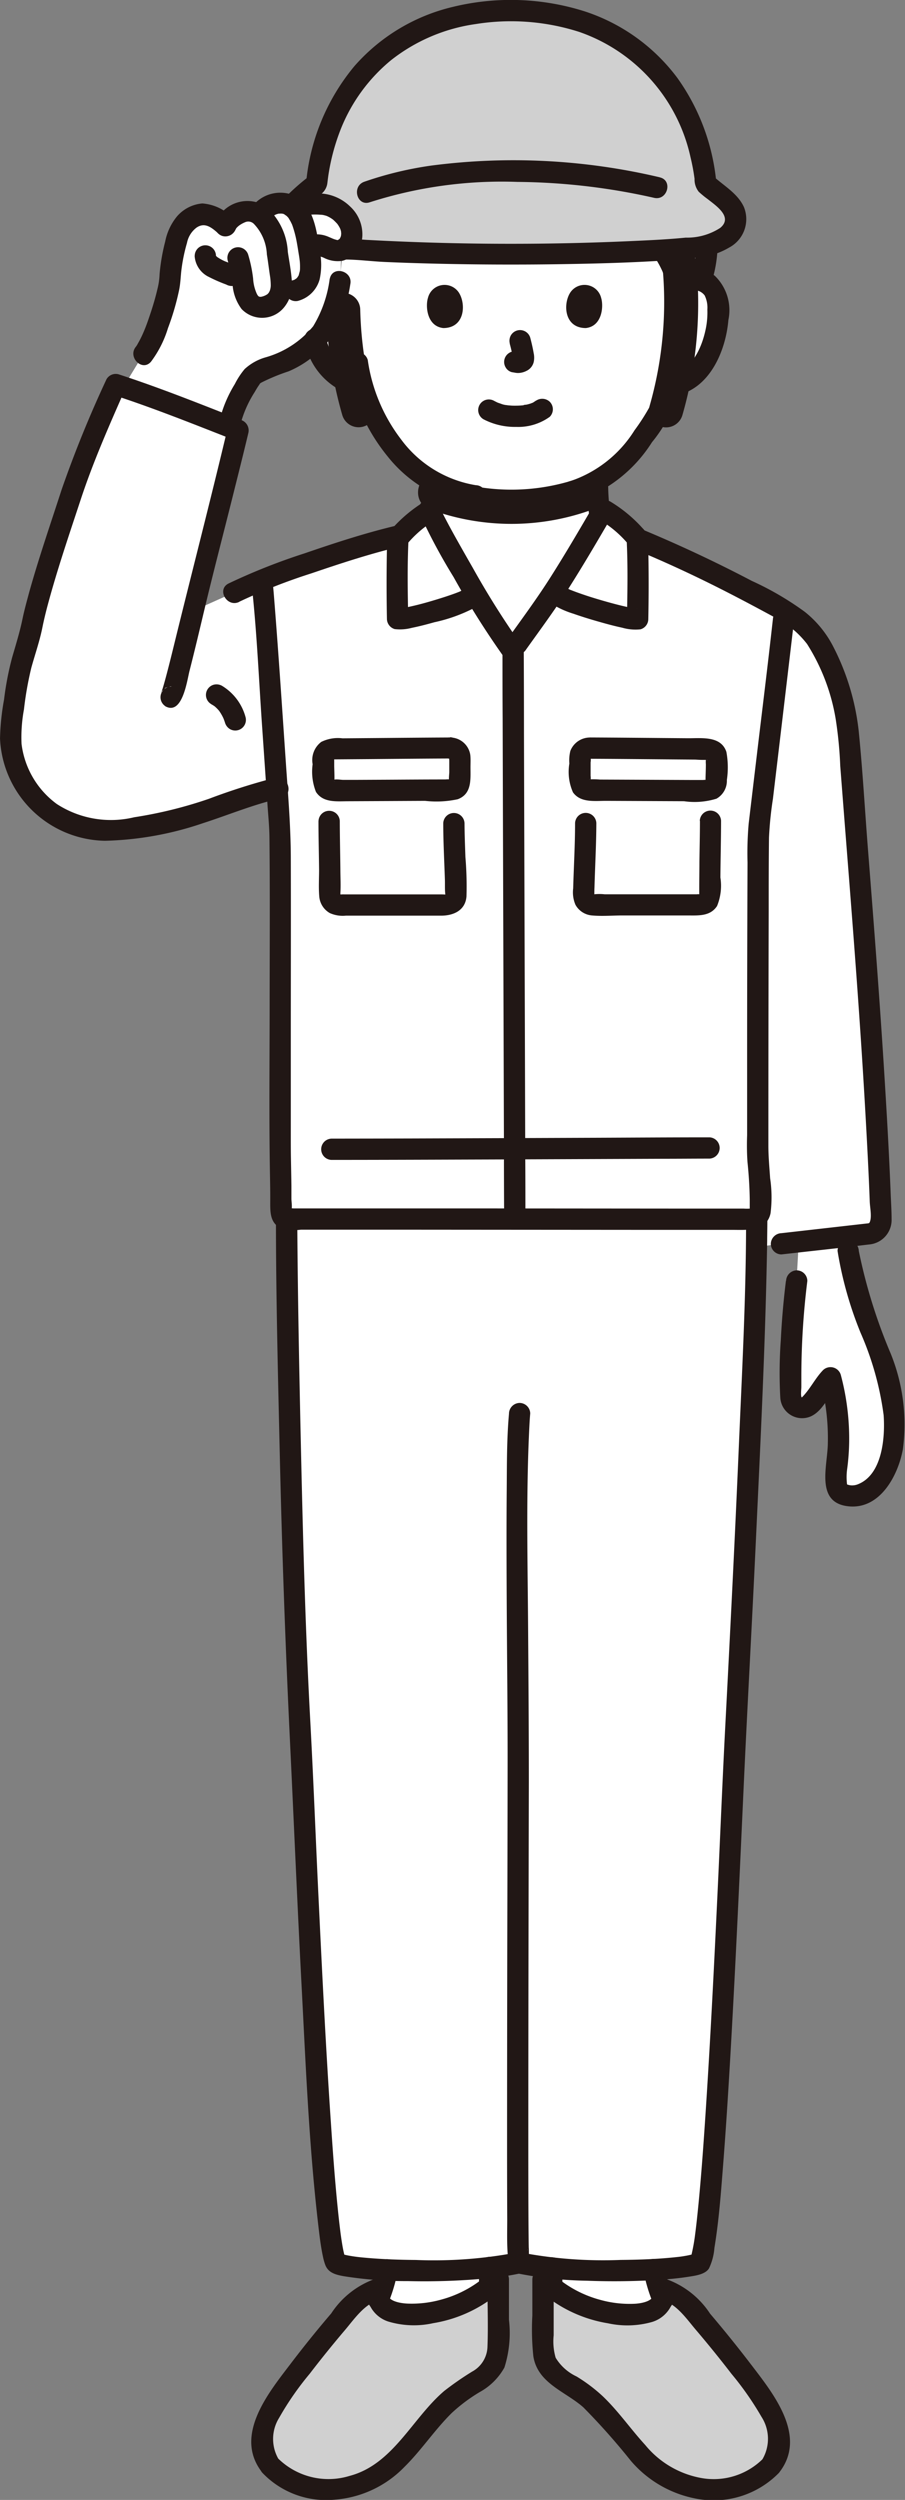 <svg xmlns="http://www.w3.org/2000/svg" width="39.765" height="109.844" viewBox="0 0 39.765 109.844">
  <rect x="0" y="0" width="39.765" height="109.844" fill="#808080" stroke="none"/>
  <g id="c" transform="translate(0.001 0.002)">
    <g id="d" transform="translate(0.466 0.482)">
      <path id="Path_14195" data-name="Path 14195" d="M73.791,60.821c-.12-.053-1.012-.465-1.065-.484-.8-.29-.772-.807-.873-1.385a9.7,9.7,0,0,1-.179-1.967,8.93,8.93,0,0,0,2.969-3.6c.038-.115.115-.333.185-.591l.143-.022a1.808,1.808,0,0,0,.84-.379,2.725,2.725,0,0,0,.7-.925,4.287,4.287,0,0,0,.437-2.273,1.429,1.429,0,0,0-.15-.576,1.013,1.013,0,0,0-.728-.484,1.071,1.071,0,0,0-.857.251,5.588,5.588,0,0,0-.233-1.586c-1.705.129-4.407.2-7.105.209-2.855-.011-5.714-.088-7.392-.232-.064.7-.132,1.438-.132,1.438-.066.306-.167.815-.23,1.025a3.626,3.626,0,0,1-.849,1.546l-.006.006a4.316,4.316,0,0,0,.268.675,2.724,2.724,0,0,0,.7.925,1.807,1.807,0,0,0,.84.379l.274.042a7.284,7.284,0,0,0,1.389,2.712,6.545,6.545,0,0,0,1.739,1.5,12.743,12.743,0,0,1-.178,1.918c-.1.578-.07,1.095-.873,1.385-.053.019-.449.159-.548.2,0,0-.376,4.329,5.372,4.329s5.534-4.046,5.534-4.046Z" transform="translate(-45.886 -36.333)" fill="#fff"/>
      <path id="Path_14196" data-name="Path 14196" d="M24.249,83.695c.346-.485,1.319-1.876,1.535-2.182.38-.537,1.323-2.12,1.919-3.134l1.591.6a61.4,61.4,0,0,1,6.716,3.25,5.53,5.53,0,0,1,1.063.843,9.178,9.178,0,0,1,1.74,4.605c.514,6.752,1.013,12.35,1.335,18.972.07,1.432.072,1.856.1,2.356a.582.582,0,0,1-.51.607l-3.865.438-1.1.132c.009-.48.013-.89.013-1.217-3.309,0-15.988-.013-20.58-.013-.265,0-.341-.215-.332-.48.023-.7-.031-2.341-.025-2.7,0-2.812.017-12.776-.009-13.866,0-.037-.056-.787-.129-1.88-1.175.262-3.231,1.112-4.4,1.376a13.4,13.4,0,0,1-3.449.462,4.1,4.1,0,0,1-3.352-2.211c-.819-1.523-.449-2.4-.273-3.981.1-.935.555-2.006.708-2.826.285-1.527,1.575-5.273,1.75-5.829.416-1.316,1.618-4.039,1.922-4.726,1.682.545,3.759,1.373,5.377,2.006-.287,1.213-1.482,5.957-1.742,6.978-.041.161-.125.514-.231.959l1.789-.8a16.767,16.767,0,0,1,2.891-1.16c.7-.246,2.839-.969,4.293-1.316l1.768-.419c.362.685.851,1.534,1.039,1.865.536.945,1.554,2.634,2.212,3.534" transform="translate(-1.999 -55.88)" fill="#fff"/>
      <path id="Path_14197" data-name="Path 14197" d="M108.044,421.012a7.138,7.138,0,0,0,.808,3.256l-5.183-.1q.01-1.456.02-2.912l4.355-.243Z" transform="translate(-79.908 -323.1)" fill="#fff"/>
      <path id="Path_14198" data-name="Path 14198" d="M70.716,421.012a7.138,7.138,0,0,1-.808,3.256l5.183-.1q-.01-1.456-.02-2.912l-4.355-.243Z" transform="translate(-54.037 -323.1)" fill="#fff"/>
      <path id="Path_14199" data-name="Path 14199" d="M74.539,229.174c0,3.357-.507,14.751-.9,21.943-.207,3.775-.9,22.475-1.6,23.844-.794.383-5.787.5-7.962-.009-2.172.512-7.235.392-8.029.009-.692-1.369-1.391-20.068-1.6-23.844-.394-7.192-.57-20.36-.57-22.058" transform="translate(-41.757 -176.009)" fill="#fff"/>
      <path id="Path_14200" data-name="Path 14200" d="M151.163,232.966a22.859,22.859,0,0,0,1.4,4.577,7.264,7.264,0,0,1,.456,4.455,3.3,3.3,0,0,1-.352.852c-.35.574-1.121,1.164-1.867.738a.97.97,0,0,1-.173-.826,10.127,10.127,0,0,0,.008-2.953,4.772,4.772,0,0,0-.246-1.277,3.939,3.939,0,0,0-.453.616c-.094.137-.3.378-.435.539a.485.485,0,0,1-.853-.3,33.63,33.63,0,0,1,.25-5.107l.1-1.781,2.129-.208.032.673Z" transform="translate(-114.364 -178.487)" fill="#fff"/>
      <path id="Path_14201" data-name="Path 14201" d="M107.058,96.376a7.279,7.279,0,0,0-.788-.567c-.455.781-1.674,2.854-2.192,3.62l.361.227a13.332,13.332,0,0,0,3.33.952c.019-.952.019-2.891-.015-3.532a4.029,4.029,0,0,0-.7-.7Z" transform="translate(-80.221 -73.901)" fill="#fff"/>
      <path id="Path_14202" data-name="Path 14202" d="M75.486,96.482a7.351,7.351,0,0,1,.634-.457c.268.627,1.12,2.1,1.382,2.564.174.306.4.69.644,1.1l-.33.21a11.6,11.6,0,0,1-3.114.874c-.019-.952-.019-2.891.015-3.532A4.255,4.255,0,0,1,75.486,96.482Z" transform="translate(-57.701 -74.066)" fill="#fff"/>
      <path id="Path_14203" data-name="Path 14203" d="M28.008,47.8a6.363,6.363,0,0,1,1.067-2.109,9.583,9.583,0,0,1,1.4-.6,4.565,4.565,0,0,0,1.289-.917,3.628,3.628,0,0,0,.849-1.546c.075-.249.2-.924.263-1.174,0,0,.006-1.224.028-1.232a.809.809,0,0,0,.388-1.09,1.552,1.552,0,0,0-1.04-.893c-.273-.063-1-.088-1.148.089l-.159.191-.025-.031a.964.964,0,0,0-1.475,0l-.155.176a.789.789,0,0,0-.6-.158,1.306,1.306,0,0,0-.875.647c-.36-.325-.834-.661-1.3-.442a1.46,1.46,0,0,0-.854,1.072,8.008,8.008,0,0,0-.291,1.688,9.335,9.335,0,0,1-1.168,3.322l-.84,1.384" transform="translate(-18.372 -29.713)" fill="#fff"/>
      <path id="Path_14204" data-name="Path 14204" d="M126.449,46.873a6.873,6.873,0,0,0,.069-.728,1.64,1.64,0,0,1-.186.028c-.39.069-1,.128-1.769.176a4.481,4.481,0,0,1,.688,1.554,1.071,1.071,0,0,1,.857-.251.954.954,0,0,1,.143.032,4.4,4.4,0,0,0,.2-.813Z" transform="translate(-95.919 -35.844)" fill="#fff"/>
      <g id="e" transform="translate(11.058)">
        <path id="Path_14205" data-name="Path 14205" d="M73,9.659a8.1,8.1,0,0,0-8.548-7.591,8.1,8.1,0,0,0-8.547,7.591,9.077,9.077,0,0,0-1.106.988.969.969,0,0,1,.207.193l.025.031.159-.191c.147-.177.875-.152,1.148-.089a1.553,1.553,0,0,1,1.04.893.834.834,0,0,1-.283,1.037c1.683.142,4.522.218,7.358.229a74.237,74.237,0,0,0,8.42-.354c.592-.053,1.453-.5,1.466-1.159S73.421,10.052,73,9.659Z" transform="translate(-53.518 -2.067)" fill="#d0d0d0"/>
        <path id="Path_14206" data-name="Path 14206" d="M112.127,436.7c.027-.036.053-.072.077-.11a2.058,2.058,0,0,0,.136-1.725,5.652,5.652,0,0,0-.885-1.544q-1.281-1.75-2.708-3.386a2.566,2.566,0,0,0-1.345-.973.834.834,0,0,1-.414.875,1.955,1.955,0,0,1-1,.226,5.549,5.549,0,0,1-3.884-1.546c.006,1.168-.005,1.557,0,2.726a2.455,2.455,0,0,0,.1.843c.24.65.953.963,1.524,1.354,1.487,1.018,2.27,2.874,3.829,3.779a4.024,4.024,0,0,0,3.719.133,2.346,2.346,0,0,0,.848-.651Z" transform="translate(-89.766 -328.85)" fill="#d0d0d0"/>
        <path id="Path_14207" data-name="Path 14207" d="M49.652,436.7c-.027-.036-.053-.072-.077-.11a2.058,2.058,0,0,1-.136-1.725,5.652,5.652,0,0,1,.885-1.544q1.281-1.75,2.708-3.386a2.566,2.566,0,0,1,1.345-.973.834.834,0,0,0,.414.875,1.955,1.955,0,0,0,1,.226,5.549,5.549,0,0,0,3.884-1.546c-.006,1.168.005,1.557,0,2.726a2.455,2.455,0,0,1-.1.843c-.24.65-.953.963-1.524,1.354-1.487,1.018-2.27,2.874-3.829,3.779a4.024,4.024,0,0,1-3.719.133,2.346,2.346,0,0,1-.848-.651Z" transform="translate(-49.315 -328.85)" fill="#d0d0d0"/>
      </g>
    </g>
    <g id="f" transform="translate(-0.001 -0.002)">
      <path id="Path_14208" data-name="Path 14208" d="M60.757,48.432a.9.9,0,0,0-1.433.231,1.508,1.508,0,0,0-.135.57" transform="translate(-45.356 -36.914)" fill="none"/>
      <path id="Path_14209" data-name="Path 14209" d="M80.417,30.851a27.894,27.894,0,0,0-10.06-.513,15.626,15.626,0,0,0-2.925.708c-.565.2-.322,1.1.248.9a18.972,18.972,0,0,1,6.482-.893,28.082,28.082,0,0,1,6.005.7c.586.135.836-.767.248-.9h0Z" transform="translate(-51.426 -23.06)" fill="#211715"/>
      <path id="Path_14210" data-name="Path 14210" d="M55.581,11.4c.6,0,1.208.082,1.808.109.783.035,1.567.059,2.351.077q2.6.059,5.2.022c1.517-.022,3.035-.059,4.55-.152.515-.032,1.031-.069,1.543-.134a3.245,3.245,0,0,0,1.477-.446,1.413,1.413,0,0,0,.65-1.781c-.275-.6-.879-.93-1.345-1.356l.137.33a9.4,9.4,0,0,0-1.71-4.638A8.285,8.285,0,0,0,66.172.5,10.738,10.738,0,0,0,60.373.3a8.289,8.289,0,0,0-4.324,2.6A9.358,9.358,0,0,0,53.92,8.073l.137-.33a9.787,9.787,0,0,0-1.108.986.481.481,0,0,0,0,.661.471.471,0,0,0,.661,0,6.346,6.346,0,0,1,.937-.839.718.718,0,0,0,.311-.514c.02-.164.04-.328.068-.491a9.272,9.272,0,0,1,.527-1.892A7.51,7.51,0,0,1,57.659,2.64a7.747,7.747,0,0,1,3.718-1.585,9.82,9.82,0,0,1,4.546.345,7.532,7.532,0,0,1,4.891,5.508,8.965,8.965,0,0,1,.177.946.869.869,0,0,0,.183.569,4.269,4.269,0,0,0,.395.324c.38.3,1.118.791.552,1.263a2.663,2.663,0,0,1-1.517.429c-.719.071-1.442.109-2.164.141a116.937,116.937,0,0,1-11.854-.042c-.333-.019-.673-.069-1.005-.069a.468.468,0,0,0,0,.935h0Z" transform="translate(-40.473 0.002)" fill="#211715"/>
      <path id="Path_14211" data-name="Path 14211" d="M130.044,45.1c-.01.168-.026.336-.047.5l.017-.124a4.662,4.662,0,0,1-.212.918.47.47,0,0,0,.326.575.479.479,0,0,0,.575-.326,5.725,5.725,0,0,0,.276-1.545.47.47,0,0,0-.467-.467.478.478,0,0,0-.467.467h0Z" transform="translate(-99.45 -34.198)" fill="#211715"/>
      <path id="Path_14212" data-name="Path 14212" d="M124.18,46.946a4.98,4.98,0,0,0-.728-1.658.5.5,0,0,0-.279-.215.468.468,0,0,0-.528.687,4.059,4.059,0,0,1,.422.763l-.047-.112a5.593,5.593,0,0,1,.259.784.468.468,0,0,0,.9-.248h0Z" transform="translate(-93.929 -34.527)" fill="#211715"/>
      <path id="Path_14213" data-name="Path 14213" d="M125.5,51.629a.586.586,0,0,1,.833.11,1.222,1.222,0,0,1,.118.618,3.637,3.637,0,0,1-.051.747c-.162.888-.615,1.952-1.6,2.129a.472.472,0,0,0-.326.575.478.478,0,0,0,.575.326c1.5-.269,2.213-1.961,2.326-3.319a2.1,2.1,0,0,0-.6-1.944,1.547,1.547,0,0,0-1.934.1.471.471,0,0,0,0,.661.477.477,0,0,0,.661,0h0Z" transform="translate(-95.37 -38.756)" fill="#211715"/>
      <path id="Path_14214" data-name="Path 14214" d="M122.575,46.99a16.614,16.614,0,0,1-.547,6.3.748.748,0,0,0,1.442.4,17.766,17.766,0,0,0,.6-6.7c-.095-.949-1.592-.959-1.5,0Z" transform="translate(-93.483 -35.459)" fill="#211715"/>
      <path id="Path_14215" data-name="Path 14215" d="M61.34,55.93a18.091,18.091,0,0,0,.7,4.6.748.748,0,0,0,1.442-.4,16.463,16.463,0,0,1-.649-4.207.748.748,0,0,0-1.5,0h0Z" transform="translate(-47.004 -42.305)" fill="#211715"/>
      <path id="Path_14216" data-name="Path 14216" d="M79.094,90.833a10.356,10.356,0,0,0,7.2,0c.894-.334.507-1.78-.4-1.442a9.059,9.059,0,0,1-6.4,0c-.9-.337-1.293,1.108-.4,1.442h0Z" transform="translate(-60.221 -68.46)" fill="#211715"/>
      <path id="Path_14217" data-name="Path 14217" d="M110.168,67.537a4.054,4.054,0,0,1-.236,1.093c-.021.064-.046.128-.065.193-.009.029-.046.112.006-.008-.033.077-.069.152-.107.226a9.2,9.2,0,0,1-.792,1.273,5.325,5.325,0,0,1-2.813,2.23c-.585.137-.338,1.039.248.9a6.264,6.264,0,0,0,3.333-2.607,6.068,6.068,0,0,0,1.36-3.3c.024-.6-.911-.6-.935,0Z" transform="translate(-81.094 -51.407)" fill="#211715"/>
      <path id="Path_14218" data-name="Path 14218" d="M57.285,62.534a3.025,3.025,0,0,0,2.138,2.308.506.506,0,0,0,.36-.047.467.467,0,0,0-.112-.854,2.283,2.283,0,0,1-.323-.086c-.083-.027.055.028,0,0l-.075-.036c-.05-.025-.1-.052-.145-.081-.029-.018-.1-.09-.136-.092.033,0,.067.054,0,0l-.062-.055a2.643,2.643,0,0,1-.224-.239c-.039-.046,0-.007.013.018a.616.616,0,0,0-.057-.079q-.047-.066-.09-.135c-.054-.086-.1-.176-.151-.266-.027-.052-.052-.105-.077-.159-.012-.027-.027-.055-.037-.083.035.1.007.016,0-.006-.047-.118-.089-.239-.126-.361a.468.468,0,1,0-.9.248h0Z" transform="translate(-43.882 -47.463)" fill="#211715"/>
      <path id="Path_14219" data-name="Path 14219" d="M65.251,66.806a8.326,8.326,0,0,0,1.773,3.986,5.941,5.941,0,0,0,3.874,2.2.47.47,0,0,0,.467-.467.478.478,0,0,0-.467-.467,5.1,5.1,0,0,1-3.278-2.008,7.477,7.477,0,0,1-1.467-3.494.471.471,0,0,0-.575-.326.478.478,0,0,0-.326.575Z" transform="translate(-49.994 -50.74)" fill="#211715"/>
      <path id="Path_14220" data-name="Path 14220" d="M111.366,91.264c-.009-.059-.017-.117-.025-.176l.017.124a9.13,9.13,0,0,1-.08-1.054.467.467,0,1,0-.935,0,10.429,10.429,0,0,0,.122,1.354.467.467,0,0,0,.215.279.467.467,0,0,0,.639-.168l.047-.112a.472.472,0,0,0,0-.248h0Z" transform="translate(-84.554 -68.729)" fill="#211715"/>
      <path id="Path_14221" data-name="Path 14221" d="M79.234,89.2a13.3,13.3,0,0,1-.105,1.407.464.464,0,0,0,.137.33.467.467,0,0,0,.661,0L80,90.841a.464.464,0,0,0,.064-.236,13.3,13.3,0,0,0,.105-1.407.472.472,0,0,0-.467-.467.477.477,0,0,0-.467.467Z" transform="translate(-60.634 -67.993)" fill="#211715"/>
      <path id="Path_14222" data-name="Path 14222" d="M69.529,425.08a7.065,7.065,0,0,1-.386,1.3.469.469,0,0,0,.047.36.467.467,0,0,0,.639.168l.095-.073a.467.467,0,0,0,.12-.206,7.066,7.066,0,0,0,.386-1.3.5.5,0,0,0-.047-.36.467.467,0,0,0-.639-.168.463.463,0,0,0-.215.279h0Z" transform="translate(-52.969 -325.472)" fill="#211715"/>
      <path id="Path_14223" data-name="Path 14223" d="M90.974,425.609c0-.283,0-.567,0-.851a.482.482,0,0,0-.137-.33.467.467,0,0,0-.661,0,.485.485,0,0,0-.137.33c0,.283,0,.567,0,.851a.483.483,0,0,0,.137.33.467.467,0,0,0,.661,0,.483.483,0,0,0,.137-.33Z" transform="translate(-68.992 -325.129)" fill="#211715"/>
      <path id="Path_14224" data-name="Path 14224" d="M122.288,426.331a6.994,6.994,0,0,1-.388-1.306.472.472,0,0,0-.215-.279.467.467,0,0,0-.687.528,6.994,6.994,0,0,0,.388,1.306.512.512,0,0,0,.215.279.467.467,0,0,0,.639-.168.453.453,0,0,0,.047-.36Z" transform="translate(-92.711 -325.429)" fill="#211715"/>
      <path id="Path_14225" data-name="Path 14225" d="M101.709,424.838c0,.278,0,.556,0,.834a.481.481,0,0,0,.137.33.467.467,0,0,0,.661,0,.486.486,0,0,0,.137-.33c0-.278,0-.556,0-.834a.48.48,0,0,0-.137-.33.467.467,0,0,0-.661,0,.49.49,0,0,0-.137.33Z" transform="translate(-77.934 -325.19)" fill="#211715"/>
      <path id="Path_14226" data-name="Path 14226" d="M110.956,435.424c1.157-1.581-.327-3.414-1.271-4.652q-.88-1.153-1.819-2.258A3.841,3.841,0,0,0,105.953,427a.474.474,0,0,0-.575.575c.08.413-.6.5-.869.506a4.781,4.781,0,0,1-1.452-.169,5.009,5.009,0,0,1-2.2-1.237.473.473,0,0,0-.8.33c0,.53,0,1.06,0,1.59a11.258,11.258,0,0,0,.044,1.794c.19,1.188,1.4,1.539,2.192,2.237a29.52,29.52,0,0,1,2.089,2.351,4.972,4.972,0,0,0,2.8,1.652,4.013,4.013,0,0,0,3.7-1.109.481.481,0,0,0,0-.661.471.471,0,0,0-.661,0,3.065,3.065,0,0,1-2.755.874,4.131,4.131,0,0,1-2.449-1.448c-.641-.7-1.182-1.49-1.871-2.146a7.078,7.078,0,0,0-1.147-.865,2.123,2.123,0,0,1-.918-.823,2.578,2.578,0,0,1-.087-.986q0-.415,0-.829c0-.543,0-1.086,0-1.629l-.8.33a5.948,5.948,0,0,0,3.183,1.6,3.977,3.977,0,0,0,1.945-.059,1.371,1.371,0,0,0,.951-1.552l-.575.575c.669.149,1.119.824,1.537,1.316q.808.95,1.569,1.938a13.471,13.471,0,0,1,1.319,1.889,1.782,1.782,0,0,1,.02,1.908.471.471,0,0,0,.168.639.478.478,0,0,0,.639-.168Z" transform="translate(-76.666 -326.855)" fill="#211715"/>
      <path id="Path_14227" data-name="Path 14227" d="M48.455,434.952a1.758,1.758,0,0,1,0-1.864,12.982,12.982,0,0,1,1.341-1.933q.742-.968,1.533-1.9c.427-.5.89-1.206,1.573-1.359l-.575-.575a1.362,1.362,0,0,0,.907,1.535,3.9,3.9,0,0,0,1.989.076,5.948,5.948,0,0,0,3.183-1.6l-.8-.331c-.005,1,.039,2,0,2.994a1.284,1.284,0,0,1-.676,1.067,13.482,13.482,0,0,0-1.216.843c-1.413,1.2-2.251,3.238-4.173,3.74a3.156,3.156,0,0,1-3.156-.791.47.47,0,0,0-.661,0,.478.478,0,0,0,0,.661,3.873,3.873,0,0,0,3.2,1.17,4.758,4.758,0,0,0,3.034-1.436c.748-.738,1.327-1.626,2.074-2.365a7.265,7.265,0,0,1,1.23-.922,2.759,2.759,0,0,0,1.089-1.08,4.993,4.993,0,0,0,.2-2.1c0-.6,0-1.191,0-1.786a.473.473,0,0,0-.8-.33,5.007,5.007,0,0,1-2.2,1.237,4.787,4.787,0,0,1-1.452.169c-.266-.01-.949-.093-.869-.506a.474.474,0,0,0-.575-.575,3.843,3.843,0,0,0-1.914,1.514q-.941,1.1-1.819,2.258c-.944,1.238-2.428,3.071-1.271,4.653a.481.481,0,0,0,.639.168.471.471,0,0,0,.168-.639Z" transform="translate(-36.188 -326.855)" fill="#211715"/>
      <path id="Path_14228" data-name="Path 14228" d="M146.838,234.954q-.161,1.3-.225,2.605a19.909,19.909,0,0,0-.022,2.535.959.959,0,0,0,1.345.813c.556-.257.786-.954,1.19-1.373l-.781-.206a9.71,9.71,0,0,1,.334,2.768c-.009.989-.559,2.593.886,2.762,1.4.164,2.2-1.344,2.411-2.5a8.286,8.286,0,0,0-.536-4.213,23.482,23.482,0,0,1-1.4-4.506.483.483,0,0,0-.467-.467.47.47,0,0,0-.467.467,16.437,16.437,0,0,0,1.013,3.6,13.3,13.3,0,0,1,1.012,3.614c.069.963-.05,2.6-1.116,3.033a.686.686,0,0,1-.315.054.588.588,0,0,1-.143-.03l-.045-.014q-.145-.087.017.034a2.525,2.525,0,0,1,0-.709,10.094,10.094,0,0,0,.088-1.2,10.871,10.871,0,0,0-.368-2.937.472.472,0,0,0-.781-.206c-.339.351-.549.8-.887,1.155-.07.073-.054.035-.051.039-.053-.07-.012-.375-.014-.461q0-.256,0-.512a34.057,34.057,0,0,1,.263-4.14.47.47,0,0,0-.467-.467.479.479,0,0,0-.467.467h0Z" transform="translate(-112.305 -178.675)" fill="#211715"/>
      <path id="Path_14229" data-name="Path 14229" d="M60.806,214.815c2.345,0,4.689-.011,7.034-.019l7.572-.031c.67,0,1.34-.007,2.011-.007a.468.468,0,0,0,0-.935c-1.657,0-3.314.012-4.971.019q-4.075.017-8.151.031-1.747.005-3.494.007a.468.468,0,0,0,0,.935Z" transform="translate(-46.248 -163.85)" fill="#211715"/>
      <path id="Path_14230" data-name="Path 14230" d="M118.156,100.226c1.431.59,2.833,1.248,4.209,1.957.663.341,1.32.693,1.975,1.048a4.086,4.086,0,0,1,1.4,1.158,8.853,8.853,0,0,1,1.258,3.3,18.057,18.057,0,0,1,.2,2.065q.1,1.286.2,2.571c.252,3.206.507,6.411.718,9.62q.163,2.471.289,4.944c.034.67.065,1.341.089,2.011.009.247.111.721-.019.925,0,0-.122.055,0,.015-.008,0-.018,0-.027,0-.033.007-.068.008-.1.012l-.431.049-1.313.149-1.99.226a.482.482,0,0,0-.467.467.47.47,0,0,0,.467.467c1.278-.145,2.558-.281,3.835-.436a1.08,1.08,0,0,0,1.005-1.119c0-.377-.027-.755-.041-1.132-.066-1.692-.164-3.383-.268-5.073-.206-3.348-.466-6.693-.729-10.037-.136-1.726-.232-3.46-.405-5.182a10.6,10.6,0,0,0-1.154-3.791,4.672,4.672,0,0,0-1.216-1.464,13.169,13.169,0,0,0-2.329-1.36q-2.4-1.26-4.91-2.3a.47.47,0,0,0-.575.326.479.479,0,0,0,.326.575h0Z" transform="translate(-90.278 -76.092)" fill="#211715"/>
      <path id="Path_14231" data-name="Path 14231" d="M95.339,264.219c-.1,1.113-.091,2.241-.1,3.357-.014,1.664-.008,3.329,0,4.994.013,2.413.043,4.827.039,7.24q-.005,3.868-.015,7.736-.008,4.431-.009,8.862,0,1.611.007,3.222c0,.5-.017,1.016.021,1.519a.545.545,0,0,0,.237.449.47.47,0,0,0,.639-.168.479.479,0,0,0-.168-.639h0l.168.168c.043.081.058.325.055.128,0-.078,0-.157-.006-.235-.005-.286-.007-.572-.01-.858-.007-.983-.008-1.967-.009-2.951q0-4.325.007-8.651.007-4,.016-7.994c0-2.24-.016-4.48-.032-6.72-.02-2.966-.094-5.949.056-8.913.009-.182.02-.364.037-.546a.471.471,0,0,0-.467-.467.477.477,0,0,0-.467.467h0Z" transform="translate(-72.974 -202.109)" fill="#211715"/>
      <path id="Path_14232" data-name="Path 14232" d="M51.881,227.579c0,3.45.089,6.9.168,10.352q.146,6.382.455,12.754c.168,3.515.316,7.03.5,10.545s.326,7.046.732,10.542c.056.482.111.969.214,1.444a2.374,2.374,0,0,0,.1.351c.136.353.475.43.814.492a17.539,17.539,0,0,0,2.826.215,29.3,29.3,0,0,0,3.5-.124,12.37,12.37,0,0,0,1.446-.219c.587-.131.338-1.033-.248-.9a19.378,19.378,0,0,1-4.362.314c-.716-.006-1.434-.03-2.148-.092-.3-.026-.488-.046-.725-.087-.1-.017-.193-.035-.288-.06-.038-.01-.075-.024-.113-.032-.12-.027.061.032,0,0l.168.168c-.04-.082.028.09.021.052,0-.02-.016-.041-.021-.061-.014-.052-.03-.1-.043-.155-.036-.143-.062-.287-.086-.432-.015-.091-.029-.182-.043-.274l-.019-.135c-.021-.151.006.052-.011-.083-.03-.242-.059-.484-.085-.727-.143-1.329-.24-2.664-.33-4-.234-3.428-.4-6.86-.565-10.292-.118-2.5-.214-5-.35-7.5-.222-4.11-.326-8.228-.417-12.343-.068-3.1-.13-6.2-.151-9.3,0-.139,0-.278,0-.417a.468.468,0,0,0-.935,0h0Z" transform="translate(-39.756 -174.045)" fill="#211715"/>
      <path id="Path_14233" data-name="Path 14233" d="M106.13,228.074c0,3.306-.178,6.617-.319,9.919-.174,4.081-.38,8.16-.593,12.238-.126,2.418-.223,4.838-.337,7.257-.154,3.265-.316,6.529-.531,9.791-.087,1.317-.18,2.634-.307,3.948q-.038.389-.08.777c-.012.11-.025.219-.038.329l-.019.155-.011.083c-.012.1.014-.1,0,0a8.164,8.164,0,0,1-.161.913c-.012.046-.026.09-.039.136-.038.137.031-.056,0,0l.168-.168c-.059.027.122-.031,0,0-.038.009-.076.023-.115.033-.1.025-.194.044-.292.061-.149.026-.192.031-.294.043-.127.014-.255.028-.383.039-.715.065-1.434.089-2.152.095a19.227,19.227,0,0,1-4.326-.314c-.586-.131-.836.77-.248.9a16.883,16.883,0,0,0,3.08.328,31.232,31.232,0,0,0,3.221-.042c.423-.028.847-.068,1.266-.135.287-.046.717-.1.882-.366a2.559,2.559,0,0,0,.237-.9c.2-1.21.288-2.44.384-3.662.139-1.78.248-3.563.349-5.345.208-3.675.375-7.352.542-11.028.166-3.655.373-7.307.543-10.962.206-4.41.428-8.826.5-13.241,0-.3.008-.591.008-.887a.468.468,0,0,0-.935,0h0Z" transform="translate(-73.348 -174.425)" fill="#211715"/>
      <path id="Path_14234" data-name="Path 14234" d="M70.193,109.743c-.223,2.015-.474,4.028-.714,6.041q-.174,1.462-.348,2.923a14.817,14.817,0,0,0-.05,1.708q-.02,4.73-.018,9.46,0,1.262,0,2.524a11.2,11.2,0,0,0,.015,1.169c.057.549.092,1.1.1,1.653,0,.112,0,.225,0,.337,0,.071,0,.07.009.064a2.007,2.007,0,0,1-.272,0H66.481l-9.459-.008-4.7,0h-3.2a.668.668,0,0,0-.156,0c-.045.013-.141-.032,0,.045.169.091.044.057.068.02.052-.081.006-.386.006-.483,0-.191,0-.383,0-.574-.005-.4-.014-.8-.021-1.2-.008-.45-.006-.9-.006-1.349q0-1.893,0-3.786c0-2.7.008-5.408,0-8.111-.005-1.357-.118-2.7-.211-4.056-.164-2.393-.321-4.788-.511-7.18-.021-.261-.04-.523-.069-.783a.481.481,0,0,0-.467-.467.471.471,0,0,0-.467.467c.231,2.074.318,4.172.462,6.254q.12,1.739.239,3.478c.032.471.08.942.085,1.415.026,2.428.011,4.856.009,7.284,0,2.525-.03,5.051.015,7.576.007.387.014.774.011,1.16,0,.429-.014.9.422,1.137a2.033,2.033,0,0,0,.923.088h.885l4.3,0,9.945.008,3.827,0c.642,0,1.5.087,1.681-.725a5.663,5.663,0,0,0-.018-1.543c-.032-.478-.077-.945-.077-1.424q0-5.154.014-10.309c0-1.079,0-2.158.013-3.237a15.747,15.747,0,0,1,.173-1.7q.427-3.581.849-7.164c.028-.239.057-.477.083-.716a.47.47,0,0,0-.467-.467.478.478,0,0,0-.467.467h0Z" transform="translate(-36.235 -82.518)" fill="#211715"/>
      <path id="Path_14235" data-name="Path 14235" d="M94.472,120.639c0,1.01,0,2.02.007,3.03q.008,2.924.017,5.847l.021,6.822q.009,2.976.018,5.953,0,1.62.009,3.241v.123a.468.468,0,0,0,.935,0c0-.923,0-1.845-.007-2.768q-.008-2.856-.017-5.712l-.021-6.814q-.009-3.036-.018-6.072,0-1.743-.009-3.486v-.163a.468.468,0,0,0-.935,0Z" transform="translate(-72.393 -92.098)" fill="#211715"/>
      <path id="Path_14236" data-name="Path 14236" d="M78.706,94.391a25.517,25.517,0,0,0,1.517,2.843,37.309,37.309,0,0,0,2.146,3.42.481.481,0,0,0,.639.168.471.471,0,0,0,.168-.639,37.232,37.232,0,0,1-2.112-3.36q-.373-.649-.738-1.3c-.142-.255-.282-.511-.418-.77-.063-.119-.125-.239-.184-.36-.026-.052-.051-.1-.076-.158-.008-.017-.074-.168-.041-.088a.483.483,0,0,0-.575-.326.47.47,0,0,0-.326.575Z" transform="translate(-60.292 -71.877)" fill="#211715"/>
      <path id="Path_14237" data-name="Path 14237" d="M99.053,94.05c-.638,1.095-1.277,2.191-1.958,3.26-.577.906-1.22,1.774-1.843,2.648a.471.471,0,0,0,.168.639.477.477,0,0,0,.639-.168c.623-.874,1.266-1.742,1.843-2.648.681-1.069,1.32-2.166,1.958-3.26a.468.468,0,0,0-.807-.472h0Z" transform="translate(-72.939 -71.896)" fill="#211715"/>
      <path id="Path_14238" data-name="Path 14238" d="M74.328,94.091a6.225,6.225,0,0,0-1.379,1.148.852.852,0,0,0-.23.4,1.808,1.808,0,0,0-.016.241c-.007.188-.01.377-.013.565q-.021,1.393.005,2.787a.474.474,0,0,0,.343.451,2.006,2.006,0,0,0,.75-.055c.334-.067.664-.154.992-.246a6.986,6.986,0,0,0,1.732-.619c.513-.313.043-1.122-.472-.807-.034.021-.069.038-.1.056l-.054.025c-.077.038.061-.024,0,0-.116.047-.234.091-.352.132-.313.109-.63.207-.948.3s-.61.168-.918.235c-.116.025-.232.045-.348.066s.073-.006.018,0l-.065.006c-.054.007-.167-.02.015.013l.343.451c-.023-1.174-.045-2.358.015-3.532l-.064.236A4.861,4.861,0,0,1,74.8,94.9c.5-.327.034-1.137-.472-.807h0Z" transform="translate(-55.694 -72.041)" fill="#211715"/>
      <path id="Path_14239" data-name="Path 14239" d="M105.814,94.9a4.865,4.865,0,0,1,1.218,1.038l-.064-.236c.061,1.173.038,2.357.015,3.532l.343-.451c.187-.034.078-.005.025-.013-.133-.02.046.014-.048,0-.13-.024-.26-.048-.389-.078-.334-.076-.665-.166-.994-.261s-.671-.2-1-.317q-.193-.067-.383-.142c-.11-.043.089.042-.009,0l-.064-.029c-.036-.018-.072-.036-.107-.057-.515-.315-.985.493-.472.807a3.921,3.921,0,0,0,.743.312c.361.127.728.241,1.1.346.346.1.693.194,1.045.269a2.1,2.1,0,0,0,.806.072.471.471,0,0,0,.343-.451q.027-1.393.005-2.787c0-.182-.006-.363-.012-.545,0-.066,0-.133-.008-.2a.8.8,0,0,0-.238-.461,6.22,6.22,0,0,0-1.379-1.148c-.505-.33-.974.479-.472.807h0Z" transform="translate(-79.436 -72.04)" fill="#211715"/>
      <path id="Path_14240" data-name="Path 14240" d="M42.662,102.164a25.344,25.344,0,0,1,3.174-1.249c1.284-.438,2.579-.862,3.9-1.179.585-.141.337-1.042-.248-.9-1.338.322-2.652.752-3.953,1.2a26.953,26.953,0,0,0-3.343,1.325c-.538.268-.065,1.075.472.807h0Z" transform="translate(-32.148 -75.724)" fill="#211715"/>
      <path id="Path_14241" data-name="Path 14241" d="M38.949,129.53a1.6,1.6,0,0,1,.2.128l-.095-.073a1.624,1.624,0,0,1,.284.286l-.073-.095a2.058,2.058,0,0,1,.256.449l-.047-.112q.047.114.085.233a.491.491,0,0,0,.215.279.468.468,0,0,0,.687-.528,2.311,2.311,0,0,0-1.037-1.375.49.49,0,0,0-.36-.047.467.467,0,0,0-.111.854h0Z" transform="translate(-29.672 -98.59)" fill="#211715"/>
      <path id="Path_14242" data-name="Path 14242" d="M107.871,139.577c1.036.005,2.072.015,3.107.024l1.54.013a4.753,4.753,0,0,0,.511.011c-.039.079,0-.268-.062,0a1.127,1.127,0,0,0,0,.192c0,.2-.009.4-.014.6l0,.193c.061,0,.021-.109.034-.1-.017-.014-.126,0-.155,0l-.5,0-1.276-.006q-1.371-.007-2.743-.013a3.434,3.434,0,0,0-.47-.008c.03-.056.022.179.06.04a.8.8,0,0,0,0-.194v-.591a.706.706,0,0,0,0-.217c-.03-.062-.062.059-.025.057.6-.043.6-.978,0-.935a.924.924,0,0,0-.865.589,1.744,1.744,0,0,0-.044.556,2.213,2.213,0,0,0,.159,1.265c.335.468.958.372,1.463.374l1.726.008,1.692.008a3.258,3.258,0,0,0,1.423-.111.9.9,0,0,0,.458-.822,3.754,3.754,0,0,0-.021-1.235c-.238-.718-1.1-.595-1.691-.6-1.433-.011-2.866-.027-4.3-.034a.468.468,0,0,0,0,.935Z" transform="translate(-81.952 -106.238)" fill="#211715"/>
      <path id="Path_14243" data-name="Path 14243" d="M113.328,152.863c0,.6-.016,1.193-.023,1.79,0,.381-.008.763-.008,1.144,0,.072,0,.145,0,.217,0,.032,0,.073,0,.1s.027-.038,0-.02c0,0,.043.009,0-.01a.31.31,0,0,0-.1,0h-.256l-2.543,0H109.14a2.044,2.044,0,0,0-.452,0c-.027.007,0,.008,0,.027,0-.108,0-.217.006-.325.026-.944.079-1.888.082-2.832a.468.468,0,0,0-.935,0c0,.957-.057,1.913-.083,2.87a1.391,1.391,0,0,0,.1.721.914.914,0,0,0,.726.469c.418.038.853.005,1.273,0l2.923,0c.481,0,1,.045,1.3-.415a2.355,2.355,0,0,0,.147-1.253c.006-.831.028-1.662.029-2.493a.468.468,0,0,0-.935,0h0Z" transform="translate(-82.573 -116.79)" fill="#211715"/>
      <path id="Path_14244" data-name="Path 14244" d="M64.781,138.643c-1.295.006-2.589.02-3.883.03l-.83.007a1.642,1.642,0,0,0-.935.158,1,1,0,0,0-.378.98,2.418,2.418,0,0,0,.145,1.215c.313.484.9.414,1.4.412l1.671-.008,1.725-.009a4.4,4.4,0,0,0,1.437-.072c.623-.237.558-.864.558-1.407,0-.176.01-.354-.007-.529a.9.9,0,0,0-.9-.777c-.6-.043-.6.892,0,.935.056,0-.022-.077-.025-.074a.67.67,0,0,0,0,.145v.525c0,.05-.037.362,0,.391s.033-.09.046-.078a1.1,1.1,0,0,0-.214,0c-.872,0-1.745.007-2.617.012l-1.35.007-.528,0c-.08,0-.341-.043-.4,0l-.031-.006a.089.089,0,0,1,.049.1s0-.21,0-.193c0-.166-.007-.332-.011-.5,0-.065,0-.13,0-.2l0-.095q.016-.181-.039-.008c-.048,0,.133,0,.174,0l1.437-.011c1.174-.01,2.349-.022,3.523-.027a.468.468,0,0,0,0-.935Z" transform="translate(-45.018 -106.239)" fill="#211715"/>
      <path id="Path_14245" data-name="Path 14245" d="M59.87,152.861c0,.716.02,1.431.027,2.147,0,.387-.025.787.008,1.173a.923.923,0,0,0,.463.727,1.383,1.383,0,0,0,.705.114l2.855,0h1.332c.546,0,1.064-.23,1.114-.844a15.449,15.449,0,0,0-.047-1.73c-.017-.5-.037-.994-.039-1.491a.468.468,0,0,0-.935,0c0,.829.046,1.657.072,2.485.007.207-.007.424.017.63.009.074-.006.025.012.022,0,0-.143-.007-.194-.007H64.12l-2.609,0h-.521a1.257,1.257,0,0,0-.166.007c.031.007,0-.013.009.015s0-.05,0-.072c.022-.352,0-.712,0-1.064-.007-.7-.025-1.408-.026-2.112a.468.468,0,0,0-.935,0h0Z" transform="translate(-45.877 -116.789)" fill="#211715"/>
      <g id="g" transform="translate(5.853 8.455)">
        <path id="Path_14246" data-name="Path 14246" d="M55.28,37.271c.059-.065-.1.06-.037.028s-.066.025-.064.025a.255.255,0,0,0,.037-.013c.028-.007.055-.015.083-.021l.046-.009c.09-.018-.121.011-.026,0a3.352,3.352,0,0,1,.441-.007l.1.007c.019,0,.14.017.042,0s.014,0,.037.007.075.017.111.028c.016,0,.147.054.082.026s.063.033.078.041c.039.021.077.044.114.069l.055.038c.047.031-.067-.058,0,0a2.544,2.544,0,0,1,.19.189c.059.064-.01-.005-.011-.017a.354.354,0,0,0,.038.054,1.426,1.426,0,0,1,.084.141.322.322,0,0,0,.029.058c-.007,0-.034-.1-.012-.028.011.033.022.066.031.1.014.055,0,.131.007.005,0,.039.007.08.007.119,0,.02-.015.143,0,.056s-.009.036-.014.053-.047.134-.014.054-.025.037-.036.058c-.035.063.017-.028.027-.032-.009,0-.026.03-.035.039s-.036.029-.038.036c.014-.043.082-.054.031-.025l-.047.029c-.021.012-.071.058-.021.013s.019-.008-.014,0c-.1.025.014-.013.024,0H56.55c-.091,0,.1.028.013,0-.042-.013-.083-.023-.125-.037l-.055-.021c-.055-.02.094.041.015.007s-.148-.064-.222-.095a1.294,1.294,0,0,0-.734-.087.469.469,0,0,0-.326.575.481.481,0,0,0,.575.326c-.135.023-.039.01-.007.007.053,0,.022.031-.038-.009a.71.71,0,0,0,.142.036c.017.005.1.049.112.042l-.056-.024.055.024.083.036a1.336,1.336,0,0,0,.806.133,1.177,1.177,0,0,0,.884-1.1,1.664,1.664,0,0,0-.533-1.283,2.02,2.02,0,0,0-1.265-.575,2.816,2.816,0,0,0-.58,0,1.034,1.034,0,0,0-.674.258.467.467,0,0,0,.661.661h0Z" transform="translate(-47.603 -36.299)" fill="#211715"/>
        <path id="Path_14247" data-name="Path 14247" d="M48.17,37.3a1.418,1.418,0,0,1,.258-.156.941.941,0,0,1,.147-.041c-.075.015.086,0,.108,0-.08,0,.021.007.049.011q.077.027.009,0a.6.6,0,0,1,.057.029c.018.011.129.095.064.038.033.03.063.061.094.093l.009.011c.013.018.025.037.037.057.027.047.056.093.08.141,0,0,.061.129.033.064.023.053.042.108.06.163a4.841,4.841,0,0,1,.167.666c.037.2.066.4.1.6.007.052.015.1.023.156-.013-.085,0,.018.005.047a2.473,2.473,0,0,1,.013.3c0,.043,0,.085-.007.128-.006.111.018-.055-.007.042-.014.053-.027.1-.042.157-.029.1.042-.055-.015.034-.008.013-.084.125-.05.083s-.062.057-.074.067c.076-.061-.036.014-.045.02-.048.024-.053.026-.013.007-.031.011-.061.02-.093.028a.468.468,0,0,0,.248.9,1.345,1.345,0,0,0,.96-.949,3.013,3.013,0,0,0,0-1.271c-.119-.82-.26-1.974-1.088-2.4a1.568,1.568,0,0,0-1.742.318.47.47,0,0,0,0,.661.478.478,0,0,0,.661,0h0Z" transform="translate(-42.153 -36.177)" fill="#211715"/>
        <path id="Path_14248" data-name="Path 14248" d="M40.929,40.295c.051.19.109.378.151.57s.048.4.077.593a2.031,2.031,0,0,0,.39,1,1.244,1.244,0,0,0,1.876-.084,1.551,1.551,0,0,0,.334-1.113c-.026-.437-.113-.879-.178-1.312a2.828,2.828,0,0,0-1.017-2.034,1.517,1.517,0,0,0-2.171.763.47.47,0,0,0,.326.575.479.479,0,0,0,.575-.326c-.023.057.04-.04.018-.015a.867.867,0,0,1,.126-.12,1.256,1.256,0,0,1,.259-.145.346.346,0,0,1,.4.078,2.07,2.07,0,0,1,.563,1.336c.05.3.086.605.131.907a2.76,2.76,0,0,1,.04.447.69.69,0,0,1-.021.169.749.749,0,0,1-.023.074c-.029.078.023-.046-.013.027a.337.337,0,0,1-.1.128.731.731,0,0,1-.3.113c.053-.013-.083,0,0,0-.006,0-.071-.024-.031,0l-.025-.013c-.044-.025-.061-.051-.1-.124a1.874,1.874,0,0,1-.162-.667,6.014,6.014,0,0,0-.222-1.068.468.468,0,0,0-.9.248h0Z" transform="translate(-36.785 -37.335)" fill="#211715"/>
        <path id="Path_14249" data-name="Path 14249" d="M29.428,38.893a2.061,2.061,0,0,0-1.349-.648,1.656,1.656,0,0,0-1.112.567,2.49,2.49,0,0,0-.52,1.106,8.647,8.647,0,0,0-.247,1.43,3.086,3.086,0,0,1-.094.656c-.077.332-.173.661-.278.985-.1.3-.2.605-.328.9-.056.132-.118.262-.185.389-.033.061-.069.121-.1.181q-.025.039-.051.076.047-.057,0,0c-.387.456.271,1.121.661.661a4.761,4.761,0,0,0,.743-1.47,11.314,11.314,0,0,0,.493-1.69c.052-.262.063-.521.089-.786a7.47,7.47,0,0,1,.254-1.27,1.108,1.108,0,0,1,.417-.671c.365-.251.66-.011.951.247.449.4,1.113-.262.661-.661h0Z" transform="translate(-25.041 -37.761)" fill="#211715"/>
        <path id="Path_14250" data-name="Path 14250" d="M46.106,51.3a5.319,5.319,0,0,1-.727,2.091,4.171,4.171,0,0,1-2.073,1.36,2.283,2.283,0,0,0-.937.52,3.4,3.4,0,0,0-.431.657,5.611,5.611,0,0,0-.665,1.569c-.109.588.792.84.9.248a4.959,4.959,0,0,1,.636-1.462c.062-.109.127-.218.2-.321.044-.063.015-.049.1-.1a8.658,8.658,0,0,1,1.192-.491,4.467,4.467,0,0,0,1.992-1.667,6.553,6.553,0,0,0,.718-2.158c.125-.587-.776-.838-.9-.248h0Z" transform="translate(-37.472 -47.51)" fill="#211715"/>
        <path id="Path_14251" data-name="Path 14251" d="M36.6,46.563a1.1,1.1,0,0,0,.627.928,6.673,6.673,0,0,0,.8.347l-.112-.047c.026.011.053.023.078.036a.5.5,0,0,0,.36.047.467.467,0,0,0,.111-.854c-.184-.093-.384-.156-.574-.235l.112.047a2.08,2.08,0,0,1-.45-.245l.095.073a.848.848,0,0,1-.151-.146l.073.095a.551.551,0,0,1-.066-.112l.047.112a.465.465,0,0,1-.029-.1l.017.124a.483.483,0,0,1,0-.066.467.467,0,0,0-.935,0h0Z" transform="translate(-33.901 -43.777)" fill="#211715"/>
      </g>
      <path id="Path_14252" data-name="Path 14252" d="M7.254,84.89c.76.43.964-1.125,1.07-1.542.23-.9.445-1.809.66-2.715.389-1.63.813-3.253,1.22-4.879.238-.954.48-1.908.707-2.865a.482.482,0,0,0-.326-.575c-1.781-.7-3.558-1.414-5.377-2.006a.469.469,0,0,0-.528.215,51.035,51.035,0,0,0-1.974,4.855c-.488,1.509-1.007,3.007-1.432,4.535-.1.376-.206.754-.285,1.136-.119.579-.294,1.139-.458,1.706A13.285,13.285,0,0,0,.177,84.6,10.748,10.748,0,0,0,0,86.31,4.7,4.7,0,0,0,4.61,90.805a14.334,14.334,0,0,0,4.3-.771c1.139-.367,2.26-.839,3.431-1.1.587-.129.339-1.031-.248-.9a28.191,28.191,0,0,0-2.916.927,18.917,18.917,0,0,1-3.281.81,4.372,4.372,0,0,1-3.4-.581A3.856,3.856,0,0,1,.946,86.549a6.711,6.711,0,0,1,.106-1.517A14.818,14.818,0,0,1,1.376,83.2c.162-.588.365-1.164.485-1.762.069-.342.151-.681.242-1.018.418-1.555.939-3.081,1.443-4.609.542-1.645,1.242-3.234,1.94-4.817l-.528.215c1.819.593,3.6,1.309,5.377,2.006l-.326-.575c-.76,3.2-1.586,6.388-2.369,9.583-.113.461-.227.922-.35,1.381-.045.167-.09.333-.141.5-.015.05-.036.1-.05.15s-.052.045.021-.045c-.089.111.218-.175.139-.124L7.5,84.02h0l.236.064,0,0a.468.468,0,0,0-.472.807h0Z" transform="translate(0.001 -53.862)" fill="#211715"/>
      <path id="Path_14253" data-name="Path 14253" d="M90.159,75.871a2.989,2.989,0,0,0,1.438.335,2.365,2.365,0,0,0,1.473-.444.468.468,0,0,0,0-.661.482.482,0,0,0-.661,0c.16-.125-.016,0-.068.031s-.149.054-.006.007c-.04.013-.078.03-.118.043s-.1.03-.153.042c-.028.007-.164.014-.178.034.016-.022.092-.011,0,0l-.1.008c-.078.005-.157.007-.235.007s-.14,0-.21-.007l-.1-.008-.055-.006.037,0a.884.884,0,0,1-.309-.068c-.043-.013-.085-.029-.128-.043-.108-.037.094.045,0,0-.053-.025-.105-.051-.157-.078a.467.467,0,1,0-.472.807h0Z" transform="translate(-68.914 -57.448)" fill="#211715"/>
      <path id="Path_14254" data-name="Path 14254" d="M95.032,62.652a6.524,6.524,0,0,1,.153.7l-.017-.124a.417.417,0,0,1,0,.1l.017-.124a.255.255,0,0,1-.011.043l.047-.112a.162.162,0,0,1-.015.028l.073-.095a.149.149,0,0,1-.023.022l.095-.073a.417.417,0,0,1-.055.029L95.41,63a.419.419,0,0,1-.093.027l.124-.017a.379.379,0,0,1-.088,0l.124.017c-.033,0-.065-.013-.1-.017A.357.357,0,0,0,95.193,63a.349.349,0,0,0-.174.055.467.467,0,0,0-.168.639.447.447,0,0,0,.279.215c.085.011.167.033.254.036a.826.826,0,0,0,.386-.094.581.581,0,0,0,.315-.38.908.908,0,0,0,0-.4c-.038-.225-.09-.448-.148-.67a.468.468,0,0,0-.575-.326.473.473,0,0,0-.279.215.492.492,0,0,0-.047.36h0Z" transform="translate(-72.636 -47.555)" fill="#211715"/>
      <path id="Path_14255" data-name="Path 14255" d="M80.311,54.129c-.117.38-.041,1.253.678,1.327.95-.006,1-1.061.681-1.557a.752.752,0,0,0-1.359.231Z" transform="translate(-61.507 -41.041)" fill="#211715"/>
      <path id="Path_14256" data-name="Path 14256" d="M107.982,54.128c.117.38.041,1.253-.678,1.327-.95-.006-1-1.061-.681-1.557A.752.752,0,0,1,107.982,54.128Z" transform="translate(-81.568 -41.04)" fill="#211715"/>
    </g>
  </g>
</svg>
